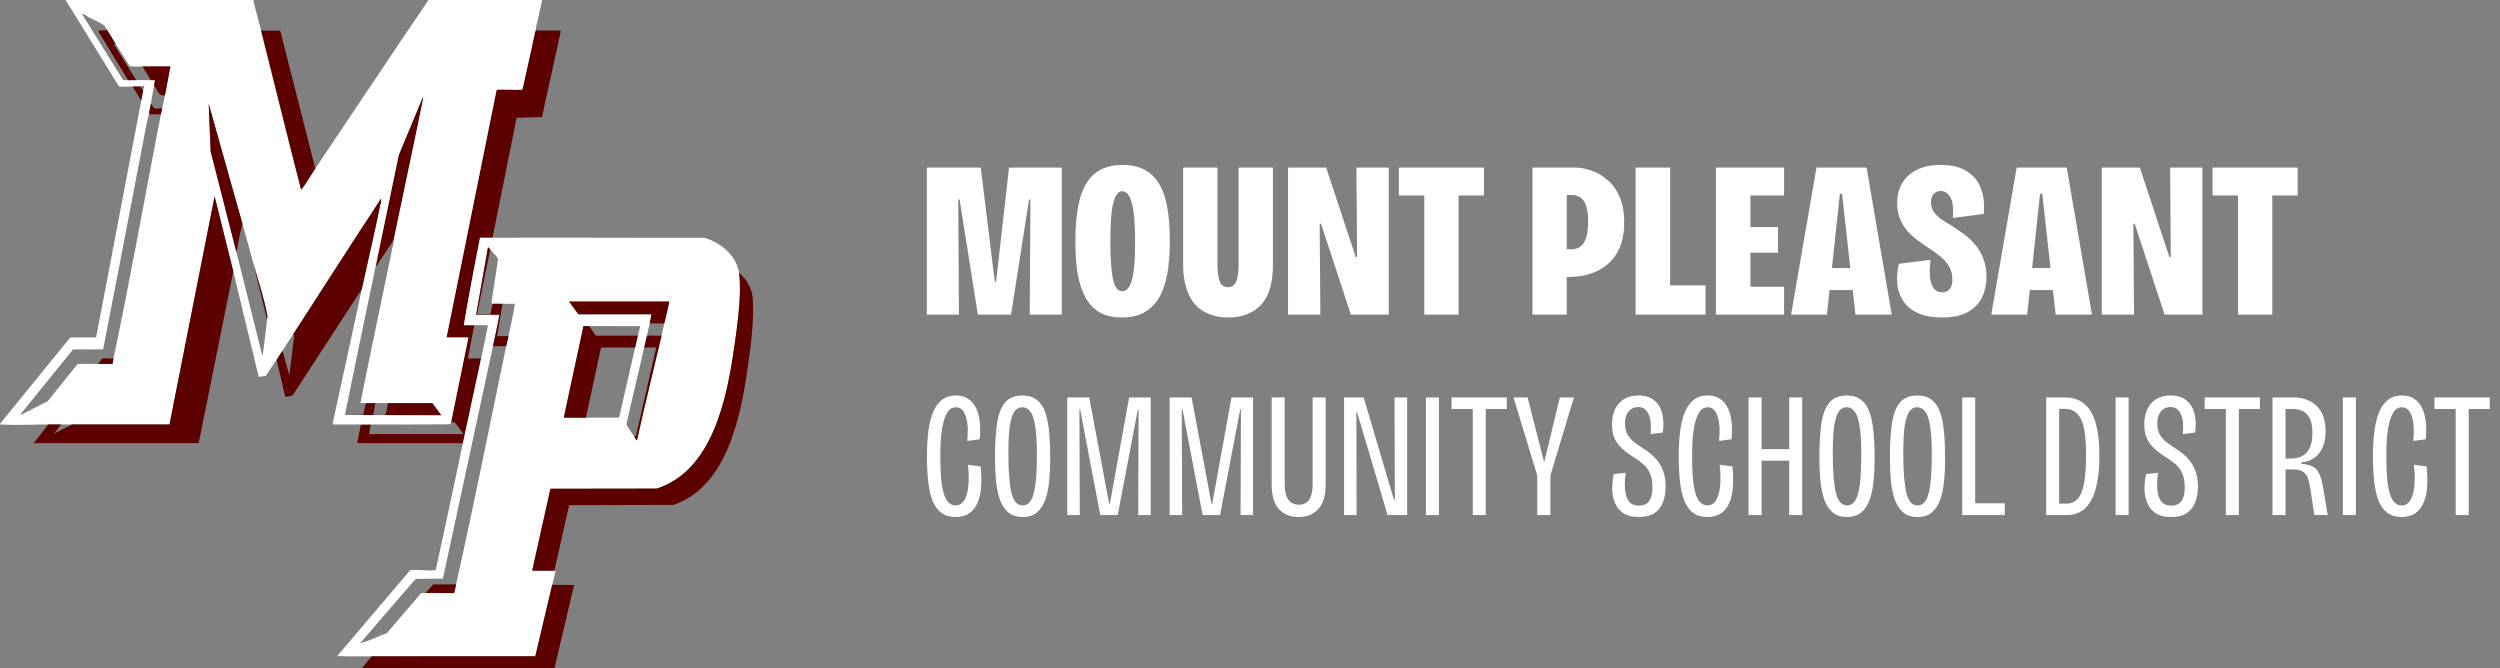 <svg width="449" height="120" viewBox="0 0 449 120" fill="none" xmlns="http://www.w3.org/2000/svg">
<rect x="0" y="0" width="449" height="120" fill="#808080" stroke="none"/>
<g clip-path="url(#clip0_315_402)">
<path d="M96.23 5.48H100.61L100.726 5.597L97.338 21.026L92.784 21.152L88.457 42.7C87.711 42.705 86.962 42.7 86.216 42.695C85.178 47.889 84.191 53.167 83.301 58.406C83.927 58.407 84.557 58.403 85.183 58.406L84.038 64.376H86.41C85.331 69.448 84.218 74.519 83.137 79.592H64.154L64.809 76.239C65.408 76.239 66.01 76.239 66.609 76.239L66.282 77.956H83.138C83.165 77.833 83.092 77.778 83.041 77.686C82.934 77.498 81.763 75.93 81.665 75.871C81.498 75.77 81.205 75.85 81.011 75.829L84.12 60.614H80.192L89.183 16.162C89.306 15.981 92.981 16.188 93.575 16.12C93.693 16.107 93.79 16.111 93.851 15.988C94.631 12.572 95.356 9.143 96.104 5.721C96.129 5.612 96.222 5.518 96.23 5.483V5.48Z" fill="#5C0000"/>
<path d="M70.701 43.107L67.428 48.016C68.829 41.299 70.209 34.575 71.605 27.857L75.938 17.424L75.997 17.769C74.281 26.225 72.446 34.66 70.701 43.109V43.107Z" fill="#5C0000"/>
<path d="M67.428 72.392L67.02 74.518H69.188C69.468 73.885 69.573 73.089 69.638 72.392C72.318 72.396 75.001 72.391 77.681 72.391L79.293 74.601L61.947 74.52L65.226 74.484L65.712 72.393C66.284 72.4 66.859 72.391 67.429 72.393L67.428 72.392Z" fill="#5C0000"/>
<path d="M23.816 15.542C23.154 15.55 22.181 15.621 21.561 15.547C21.47 15.536 21.382 15.544 21.321 15.459L11.788 0H45.499C45.898 1.842 46.426 3.655 46.89 5.481C49.299 14.963 51.604 24.473 54.049 33.947C54.113 34.005 54.107 34.07 54.171 33.986C55.024 32.858 55.827 31.455 56.627 30.266C63.409 20.182 70.129 10.05 76.96 0H97.375C97.01 1.685 96.617 3.368 96.249 5.053C96.217 5.202 96.254 5.369 96.229 5.479C96.221 5.516 96.128 5.608 96.103 5.718C95.355 9.141 94.632 12.569 93.85 15.984C93.789 16.107 93.692 16.103 93.574 16.116C92.98 16.184 89.305 15.977 89.182 16.158L80.191 60.611H84.119L81.01 75.825L80.851 76.198C76.113 76.26 71.353 76.24 66.609 76.235C66.01 76.235 65.408 76.235 64.809 76.235C63.159 76.231 61.508 76.237 59.856 76.235L59.734 76.112C61.509 68.061 63.223 59.995 64.972 51.939C66.071 46.875 67.275 41.82 68.302 36.74C68.372 36.392 68.496 36.017 68.45 35.662C63.124 43.71 57.964 51.869 52.699 59.956C52.046 60.961 51.389 61.981 50.735 62.983C50.381 63.527 50.026 64.076 49.672 64.62C49.044 65.58 48.36 66.511 47.755 67.489C47.509 67.548 46.58 67.754 46.438 67.566L41.899 48.75L38.544 35.253L30.442 76.233C24.607 76.233 18.767 76.237 12.932 76.233C12.279 76.233 11.622 76.233 10.968 76.233C10.206 76.233 9.44 76.233 8.677 76.233C5.973 76.231 2.857 76.427 0.207 76.233C0.085 76.224 -0.03 76.297 0.004 76.112L12.559 60.687L12.805 60.605L17.261 60.601L25.37 18.074C25.483 17.474 25.586 16.874 25.697 16.275C25.742 16.034 25.922 15.746 25.861 15.456C25.636 15.371 25.337 15.529 25.206 15.537C24.76 15.569 24.269 15.532 23.816 15.537V15.542ZM19.234 5.398C19.049 5.114 18.933 4.756 18.657 4.543C17.779 3.868 16.318 3.413 15.39 2.738L14.652 2.412L22.11 14.382C22.403 14.415 22.702 14.39 22.997 14.396C23.487 14.405 23.98 14.393 24.47 14.396C25.341 14.401 26.218 14.38 27.089 14.396C27.334 14.4 27.581 14.392 27.826 14.396C27.871 14.439 27.689 15.222 27.662 15.377C27.469 16.46 27.294 17.577 27.09 18.648C26.983 19.211 26.871 19.801 26.763 20.366C26.634 21.037 26.427 21.716 26.297 22.397C23.719 35.819 21.164 49.246 18.542 62.659L18.298 62.742L13.115 62.756L3.689 74.395L3.728 74.517L8.558 72.065L13.917 65.398C15.141 65.317 16.373 65.36 17.598 65.356C18.466 65.353 19.34 65.365 20.208 65.348C20.262 65.302 20.346 64.531 20.38 64.374C23.464 49.821 26.058 35.126 28.889 20.529C28.954 20.195 29.064 19.833 29.134 19.465C29.287 18.676 29.472 17.884 29.625 17.093C29.956 15.378 30.296 13.66 30.607 11.94C28.945 11.929 27.278 11.952 25.616 11.94C25.203 11.937 23.487 12.014 23.279 11.864C22.462 10.545 21.612 9.244 20.788 7.932C20.262 7.093 19.775 6.226 19.234 5.396V5.398ZM67.428 48.017C65.586 56.846 63.723 65.676 61.946 74.52L79.292 74.601L77.679 72.391C74.999 72.391 72.316 72.396 69.637 72.392C68.901 72.392 68.162 72.395 67.428 72.392C66.856 72.389 66.281 72.399 65.71 72.392C65.384 72.388 65.054 72.396 64.728 72.392C66.646 62.765 68.694 53.152 70.681 43.535C70.712 43.385 70.678 43.223 70.701 43.109C72.446 34.661 74.282 26.226 75.997 17.769L75.939 17.424L71.605 27.857C70.209 34.576 68.829 41.299 67.428 48.017ZM42.472 45.317L47.055 63.641C47.164 63.775 47.204 63.63 47.217 63.517C47.469 61.514 47.773 59.423 47.954 57.423C47.973 57.216 48.012 57.018 48.039 56.813C47.458 53.595 46.379 50.439 45.499 47.279C44.84 44.91 44.227 42.523 43.535 40.163L37.481 18.65L37.83 27.175L42.471 45.317H42.472Z" fill="white"/>
<path d="M41.898 48.753L35.681 79.591H6.06L8.678 76.238C9.441 76.238 10.207 76.238 10.97 76.238L9.702 77.875L12.934 76.238C18.769 76.241 24.608 76.237 30.443 76.238L38.545 35.258L41.9 48.754L41.898 48.753Z" fill="#5C0000"/>
<path d="M64.973 51.944L52.531 71.038C52.127 71.228 51.657 71.154 51.228 71.249L49.674 64.622C50.03 64.08 50.384 63.529 50.737 62.986L51.964 67.402L52.85 60.325L52.701 59.958C57.965 51.871 63.127 43.712 68.452 35.664C68.498 36.02 68.374 36.396 68.303 36.742C67.278 41.822 66.074 46.877 64.973 51.941V51.944Z" fill="#5C0000"/>
<path d="M46.89 5.48L50.336 5.528L56.627 30.266C55.828 31.455 55.024 32.857 54.171 33.986C54.107 34.069 54.113 34.004 54.049 33.946C51.603 24.473 49.299 14.962 46.89 5.48Z" fill="#5C0000"/>
<path d="M25.207 15.541L25.698 16.277C25.587 16.876 25.484 17.478 25.371 18.076L23.816 15.54C24.271 15.534 24.761 15.571 25.207 15.54V15.541Z" fill="#5C0000"/>
<path d="M43.535 40.164C43.082 41.849 42.795 43.598 42.472 45.317L37.831 27.176L37.482 18.65L43.537 40.164H43.535Z" fill="#5C0000"/>
<path d="M25.616 11.942C27.278 11.954 28.944 11.932 30.607 11.942C30.296 13.661 29.956 15.379 29.625 17.095C28.386 17.396 28.361 16.038 27.661 15.378C27.688 15.222 27.869 14.44 27.824 14.397C27.58 14.393 27.332 14.401 27.087 14.397L25.614 11.943L25.616 11.942Z" fill="#5C0000"/>
<path d="M20.788 7.935L20.462 7.974L24.47 14.396C23.981 14.393 23.487 14.405 22.997 14.396L17.598 5.52L19.233 5.398C19.774 6.229 20.261 7.096 20.787 7.935H20.788Z" fill="#5C0000"/>
<path d="M29.134 19.467C29.062 19.835 28.953 20.196 28.889 20.53C28.306 20.501 27.709 20.568 27.126 20.536C26.973 20.528 26.819 20.555 26.762 20.368C26.87 19.803 26.981 19.213 27.089 18.65C27.361 18.775 27.465 19.377 27.718 19.453C28.074 19.559 28.735 19.408 29.134 19.469V19.467Z" fill="#5C0000"/>
<path d="M47.954 57.423L45.499 47.279C46.377 50.439 47.456 53.595 48.039 56.812C48.012 57.018 47.973 57.216 47.954 57.423Z" fill="#5C0000"/>
<path d="M20.38 64.377C20.346 64.534 20.262 65.303 20.208 65.35C19.34 65.368 18.467 65.356 17.598 65.359C17.744 65.203 18.256 64.436 18.389 64.39C18.81 64.245 19.88 64.469 20.38 64.377Z" fill="#5C0000"/>
<path d="M88.457 42.7C101.149 42.639 113.846 42.739 126.539 42.706C129.447 43.603 132.25 45.832 132.723 48.998C133.263 52.604 132.424 58.493 131.891 62.195C130.564 71.404 128.053 84.504 117.935 87.751L98.859 87.781L95.575 102.493H99.748C99.809 102.719 99.269 104.623 99.175 105.03C98.185 109.312 97.136 113.584 96.14 117.865C86.353 117.874 76.561 117.881 66.774 117.873C64.703 117.871 62.624 117.908 60.556 117.832L73.602 102.489C73.671 102.419 73.757 102.419 73.847 102.407C75.106 102.239 76.756 102.571 78.029 102.416C78.119 102.406 78.21 102.42 78.271 102.331C79.935 94.761 81.523 87.171 83.138 79.59C84.218 74.517 85.332 69.446 86.411 64.375C86.834 62.39 87.258 60.399 87.638 58.405C86.821 58.402 86 58.408 85.183 58.405C84.556 58.402 83.926 58.406 83.3 58.405C84.19 53.166 85.177 47.888 86.215 42.694C86.961 42.7 87.709 42.703 88.456 42.7H88.457ZM88.048 44.826C87.926 44.691 87.824 44.493 87.639 44.418L85.511 56.523H89.684C89.364 58.416 88.939 60.292 88.539 62.168C85.572 76.09 82.519 89.998 79.548 103.92L74.83 103.964L74.584 104.045L64.728 115.461C64.804 115.567 65 115.453 65.099 115.422C66.556 114.971 68.056 114.206 69.505 113.69L75.612 106.545C75.766 106.451 76.215 106.509 76.43 106.503C78.127 106.45 79.836 106.538 81.535 106.508C81.612 106.486 81.865 105.159 81.912 104.948C85.102 90.741 87.931 76.423 90.912 62.168C91.037 61.57 91.197 60.969 91.321 60.369C91.721 58.44 92.2 56.51 92.467 54.561C91.731 54.561 90.992 54.561 90.256 54.561H88.456C88.391 54.473 88.259 54.684 88.294 54.112L89.445 46.584C89.458 46.483 89.406 46.417 89.358 46.336C89.146 45.965 88.375 45.19 88.046 44.826H88.048ZM119.305 58.078C119.61 56.771 119.956 55.471 120.205 54.151H102.204L103.881 56.441H117.014C116.922 56.986 116.808 57.538 116.687 58.078C116.521 58.809 116.361 59.56 116.196 60.286C116.03 61.013 115.867 61.704 115.705 62.413C114.662 66.985 113.536 71.544 112.518 76.124C112.507 76.512 113.632 77.953 113.904 78.364C114.046 78.578 114.135 78.953 114.394 79.1C115.782 72.809 117.348 66.557 118.813 60.286C118.985 59.553 119.133 58.811 119.304 58.078H119.305ZM105.803 58.569C105.467 58.574 105.127 58.567 104.79 58.563L101.301 74.805L101.303 75.01C102.611 75.011 103.923 75.007 105.231 75.01C107.218 75.015 109.209 75.012 111.196 75.002L114.068 62.413C114.229 61.705 114.397 60.994 114.559 60.286C114.69 59.716 114.878 59.15 114.967 58.569C111.916 58.608 108.855 58.514 105.803 58.569Z" fill="white"/>
<path d="M132.725 48.999C133.988 50.019 135.019 51.745 135.169 53.386C135.506 57.051 134.87 61.956 134.348 65.631C133.075 74.59 130.684 87.37 120.946 90.68L102.215 90.728L99.598 102.313C99.553 102.425 99.74 102.456 99.751 102.495H95.578L98.862 87.782L117.938 87.752C128.057 84.504 130.568 71.404 131.895 62.196C132.427 58.493 133.266 52.605 132.726 48.998L132.725 48.999Z" fill="#5C0000"/>
<path d="M99.176 105.031L103.105 105.073L99.586 120.001H64.974L66.774 117.874C76.561 117.882 86.353 117.874 96.141 117.866C97.136 113.585 98.186 109.314 99.176 105.031Z" fill="#5C0000"/>
<path d="M88.048 44.827L85.676 56.441H88.131C88.067 56.171 88.515 54.637 88.458 54.56H90.258L89.276 60.368H91.323C91.198 60.969 91.039 61.569 90.914 62.168H88.542C88.941 60.292 89.367 58.416 89.688 56.524H85.515L87.642 44.418C87.828 44.494 87.929 44.693 88.051 44.827H88.048Z" fill="#5C0000"/>
<path d="M81.911 104.949C81.864 105.16 81.611 106.487 81.534 106.509C79.835 106.539 78.126 106.452 76.429 106.503L77.796 104.965L81.912 104.949H81.911Z" fill="#5C0000"/>
<path d="M105.804 58.568L107.007 60.287H114.559C114.397 60.995 114.229 61.705 114.068 62.412L107.942 62.423L105.231 75.009C103.924 75.006 102.611 75.012 101.303 75.009L101.301 74.805L104.791 58.562C105.127 58.565 105.467 58.573 105.804 58.568Z" fill="#5C0000"/>
<path d="M116.687 58.077C116.808 57.539 116.922 56.987 117.014 56.44H103.881L102.204 54.15H120.205C119.956 55.469 119.61 56.77 119.305 58.077H116.687Z" fill="#5C0000"/>
<path d="M118.814 60.285C117.349 66.556 115.783 72.809 114.395 79.099C114.135 78.95 114.046 78.577 113.905 78.363L114.233 78.24L117.831 62.529C117.851 62.364 117.831 62.426 117.713 62.411C117.103 62.33 116.336 62.471 115.706 62.411C115.868 61.703 116.036 60.991 116.197 60.285H118.815H118.814Z" fill="#5C0000"/>
</g>
<path d="M166.462 56.5V30.1H176.142L178.662 50.58H178.902L181.222 30.1H190.702V56.5H184.942L185.062 35.82H184.822L181.582 56.5H175.622L172.342 35.82H172.102L172.222 56.5H166.462ZM201.463 57.02C199.97 57.02 198.69 56.74 197.623 56.18C196.583 55.593 195.73 54.74 195.063 53.62C194.397 52.473 193.903 51.06 193.583 49.38C193.29 47.673 193.143 45.673 193.143 43.38C193.143 40.207 193.423 37.607 193.983 35.58C194.57 33.553 195.477 32.06 196.703 31.1C197.957 30.113 199.583 29.62 201.583 29.62C203.077 29.62 204.357 29.887 205.423 30.42C206.517 30.953 207.41 31.78 208.103 32.9C208.797 33.993 209.303 35.407 209.623 37.14C209.943 38.847 210.103 40.873 210.103 43.22C210.103 45.54 209.943 47.567 209.623 49.3C209.303 51.033 208.783 52.473 208.063 53.62C207.37 54.74 206.477 55.593 205.383 56.18C204.317 56.74 203.01 57.02 201.463 57.02ZM201.583 52.3C202.09 52.3 202.517 51.993 202.863 51.38C203.21 50.767 203.463 49.82 203.623 48.54C203.783 47.26 203.863 45.593 203.863 43.54C203.863 41.407 203.783 39.673 203.623 38.34C203.463 36.98 203.21 35.98 202.863 35.34C202.517 34.673 202.077 34.34 201.543 34.34C201.063 34.34 200.663 34.66 200.343 35.3C200.023 35.94 199.783 36.94 199.623 38.3C199.49 39.633 199.423 41.353 199.423 43.46C199.423 45.007 199.463 46.34 199.543 47.46C199.623 48.58 199.743 49.5 199.903 50.22C200.063 50.913 200.277 51.433 200.543 51.78C200.837 52.127 201.183 52.3 201.583 52.3ZM220.574 57.02C219.374 57.02 218.321 56.847 217.414 56.5C216.534 56.18 215.774 55.74 215.134 55.18C214.494 54.593 213.988 53.913 213.614 53.14C213.241 52.34 212.961 51.487 212.774 50.58C212.588 49.647 212.494 48.673 212.494 47.66V30.1H218.654V47.3C218.654 48.34 218.721 49.18 218.854 49.82C218.988 50.46 219.188 50.913 219.454 51.18C219.748 51.447 220.108 51.58 220.534 51.58C220.988 51.58 221.348 51.447 221.614 51.18C221.908 50.913 222.121 50.46 222.254 49.82C222.388 49.18 222.454 48.34 222.454 47.3V30.1H228.614V47.66C228.614 50.887 227.894 53.26 226.454 54.78C225.014 56.273 223.054 57.02 220.574 57.02ZM231.334 56.5V30.1H238.174L243.494 46.18H243.734L243.614 30.1H249.414V56.5H242.614L237.254 40.18H237.014L237.134 56.5H231.334ZM255.802 56.5V30.1H261.962V56.5H255.802ZM251.242 35.1V30.1H266.522V35.1H251.242ZM279.709 49.74V44.78H282.149C283.216 44.78 283.989 44.38 284.469 43.58C284.976 42.78 285.229 41.487 285.229 39.7C285.229 38.127 284.989 36.953 284.509 36.18C284.029 35.407 283.269 35.02 282.229 35.02H279.709V30.1H282.989C283.922 30.1 284.882 30.287 285.869 30.66C286.882 31.007 287.829 31.567 288.709 32.34C289.616 33.087 290.336 34.087 290.869 35.34C291.429 36.593 291.709 38.127 291.709 39.94C291.709 42.127 291.282 43.953 290.429 45.42C289.576 46.86 288.389 47.94 286.869 48.66C285.376 49.38 283.642 49.74 281.669 49.74H279.709ZM275.229 56.5V30.1H281.389V56.5H275.229ZM293.754 56.5V30.1H299.954V56.5H293.754ZM294.834 56.5V51.26H306.314V56.5H294.834ZM308.177 56.5V30.1H314.377V56.5H308.177ZM312.497 56.5V51.5H320.417V56.5H312.497ZM312.497 45.38V40.78H319.337V45.38H312.497ZM312.497 35.1V30.1H320.417V35.1H312.497ZM321.678 56.5L326.238 30.1H335.238L339.758 56.5H333.238L330.838 34.82H330.438L328.118 56.5H321.678ZM325.878 52.1V48.14H335.478V52.1H325.878ZM348.765 57.02C347.138 57.02 345.752 56.78 344.605 56.3C343.485 55.82 342.605 55.14 341.965 54.26C341.325 53.38 340.925 52.353 340.765 51.18C340.632 50.007 340.725 48.74 341.045 47.38L346.725 46.66C346.592 47.62 346.552 48.553 346.605 49.46C346.658 50.367 346.858 51.1 347.205 51.66C347.578 52.22 348.125 52.5 348.845 52.5C349.192 52.5 349.498 52.42 349.765 52.26C350.032 52.1 350.245 51.86 350.405 51.54C350.565 51.193 350.645 50.74 350.645 50.18C350.645 49.247 350.432 48.447 350.005 47.78C349.605 47.113 349.072 46.513 348.405 45.98C347.738 45.447 347.018 44.94 346.245 44.46C345.605 44.033 344.952 43.567 344.285 43.06C343.618 42.553 343.018 41.993 342.485 41.38C341.952 40.74 341.525 40.02 341.205 39.22C340.885 38.42 340.725 37.5 340.725 36.46C340.725 35.127 341.018 33.953 341.605 32.94C342.218 31.9 343.098 31.087 344.245 30.5C345.418 29.913 346.858 29.62 348.565 29.62C350.485 29.62 352.032 29.993 353.205 30.74C354.405 31.46 355.258 32.487 355.765 33.82C356.272 35.127 356.445 36.66 356.285 38.42L350.725 39.14C350.805 38.5 350.818 37.9 350.765 37.34C350.738 36.753 350.632 36.233 350.445 35.78C350.258 35.327 350.005 34.967 349.685 34.7C349.365 34.433 348.978 34.3 348.525 34.3C348.178 34.3 347.872 34.393 347.605 34.58C347.338 34.74 347.138 34.967 347.005 35.26C346.872 35.527 346.805 35.873 346.805 36.3C346.805 36.94 346.965 37.513 347.285 38.02C347.632 38.5 348.072 38.94 348.605 39.34C349.165 39.713 349.738 40.073 350.325 40.42C351.125 40.927 351.912 41.46 352.685 42.02C353.458 42.58 354.152 43.233 354.765 43.98C355.378 44.7 355.858 45.527 356.205 46.46C356.578 47.393 356.765 48.473 356.765 49.7C356.765 51.06 356.498 52.3 355.965 53.42C355.432 54.513 354.578 55.393 353.405 56.06C352.258 56.7 350.712 57.02 348.765 57.02ZM357.634 56.5L362.194 30.1H371.194L375.714 56.5H369.194L366.794 34.82H366.394L364.074 56.5H357.634ZM361.834 52.1V48.14H371.434V52.1H361.834ZM377.473 56.5V30.1H384.313L389.633 46.18H389.873L389.753 30.1H395.553V56.5H388.753L383.393 40.18H383.153L383.273 56.5H377.473ZM401.941 56.5V30.1H408.101V56.5H401.941ZM397.381 35.1V30.1H412.661V35.1H397.381Z" fill="white"/>
<path d="M171.63 92.852C170.584 92.852 169.72 92.596 169.038 92.084C168.376 91.572 167.854 90.847 167.47 89.908C167.107 88.948 166.851 87.796 166.702 86.452C166.552 85.108 166.478 83.593 166.478 81.908C166.478 80.436 166.552 79.049 166.702 77.748C166.851 76.447 167.107 75.295 167.47 74.292C167.854 73.268 168.387 72.468 169.07 71.892C169.752 71.316 170.627 71.028 171.694 71.028C172.547 71.028 173.262 71.22 173.838 71.604C174.435 71.967 174.904 72.489 175.246 73.172C175.608 73.855 175.843 74.687 175.95 75.668C176.078 76.628 176.078 77.705 175.95 78.9L173.71 79.188C173.838 78.057 173.848 77.033 173.742 76.116C173.635 75.199 173.411 74.473 173.07 73.94C172.728 73.407 172.27 73.14 171.694 73.14C171.139 73.14 170.68 73.364 170.318 73.812C169.976 74.26 169.699 74.879 169.486 75.668C169.272 76.436 169.112 77.343 169.006 78.388C168.92 79.433 168.878 80.564 168.878 81.78C168.878 84.02 168.974 85.801 169.166 87.124C169.379 88.447 169.688 89.385 170.094 89.94C170.52 90.495 171.032 90.772 171.63 90.772C172.291 90.772 172.803 90.473 173.166 89.876C173.55 89.279 173.795 88.436 173.902 87.348C174.03 86.26 174.008 84.969 173.838 83.476L176.11 83.764C176.259 85.087 176.291 86.303 176.206 87.412C176.142 88.521 175.928 89.481 175.566 90.292C175.224 91.103 174.734 91.732 174.094 92.18C173.454 92.628 172.632 92.852 171.63 92.852ZM183.664 92.852C182.576 92.852 181.701 92.564 181.04 91.988C180.379 91.391 179.877 90.601 179.536 89.62C179.216 88.617 178.992 87.476 178.864 86.196C178.757 84.916 178.704 83.583 178.704 82.196C178.704 79.807 178.821 77.791 179.056 76.148C179.291 74.484 179.76 73.215 180.464 72.34C181.189 71.465 182.245 71.028 183.632 71.028C184.699 71.028 185.563 71.295 186.224 71.828C186.885 72.34 187.387 73.087 187.728 74.068C188.069 75.049 188.304 76.244 188.432 77.652C188.56 79.039 188.624 80.628 188.624 82.42C188.624 83.785 188.56 85.097 188.432 86.356C188.325 87.593 188.101 88.703 187.76 89.684C187.419 90.665 186.917 91.444 186.256 92.02C185.595 92.575 184.731 92.852 183.664 92.852ZM183.664 90.772C184.283 90.772 184.773 90.484 185.136 89.908C185.52 89.311 185.797 88.34 185.968 86.996C186.139 85.652 186.224 83.839 186.224 81.556C186.224 79.508 186.128 77.865 185.936 76.628C185.765 75.391 185.477 74.505 185.072 73.972C184.688 73.417 184.187 73.14 183.568 73.14C183.013 73.14 182.555 73.396 182.192 73.908C181.829 74.42 181.552 75.284 181.36 76.5C181.189 77.695 181.104 79.337 181.104 81.428C181.104 83.177 181.157 84.649 181.264 85.844C181.371 87.017 181.52 87.977 181.712 88.724C181.925 89.449 182.192 89.972 182.512 90.292C182.853 90.612 183.237 90.772 183.664 90.772ZM191.688 92.5V71.38H195.624L199.208 90.484H199.336L202.792 71.38H206.664V92.5H204.424L204.488 73.524H204.36L200.744 92.5H197.608L193.992 73.524H193.864L193.928 92.5H191.688ZM210.07 92.5V71.38H214.006L217.59 90.484H217.718L221.174 71.38H225.046V92.5H222.806L222.87 73.524H222.742L219.126 92.5H215.99L212.374 73.524H212.246L212.31 92.5H210.07ZM233.253 92.852C232.613 92.852 232.026 92.767 231.493 92.596C230.981 92.425 230.533 92.18 230.149 91.86C229.765 91.54 229.434 91.145 229.157 90.676C228.901 90.207 228.709 89.673 228.581 89.076C228.453 88.479 228.389 87.828 228.389 87.124V71.38H230.725V86.996C230.725 87.785 230.821 88.457 231.013 89.012C231.205 89.545 231.493 89.951 231.877 90.228C232.261 90.505 232.73 90.644 233.285 90.644C233.818 90.644 234.266 90.516 234.629 90.26C235.013 89.983 235.29 89.577 235.461 89.044C235.653 88.489 235.749 87.807 235.749 86.996V71.38H238.085V87.124C238.085 88.98 237.658 90.399 236.805 91.38C235.973 92.361 234.789 92.852 233.253 92.852ZM241.398 92.5V71.38H244.918L250.358 89.78H250.518L250.454 71.38H252.726V92.5H249.206L243.734 74.036H243.606L243.638 92.5H241.398ZM256.093 92.5V71.38H258.429V92.5H256.093ZM264.507 92.5V71.38H266.843V92.5H264.507ZM260.699 73.46V71.38H270.619V73.46H260.699ZM276.084 92.5V85.396L271.828 71.38H274.356L277.268 82.804H277.396L280.148 71.38H282.676L278.452 85.396V92.5H276.084ZM294.283 92.852C293.153 92.852 292.246 92.628 291.563 92.18C290.881 91.711 290.379 91.103 290.059 90.356C289.739 89.609 289.569 88.788 289.547 87.892C289.547 86.975 289.643 86.057 289.835 85.14L291.979 84.916C291.83 85.983 291.787 86.964 291.851 87.86C291.915 88.756 292.139 89.471 292.523 90.004C292.929 90.537 293.558 90.804 294.411 90.804C294.902 90.804 295.318 90.697 295.659 90.484C296.022 90.249 296.299 89.897 296.491 89.428C296.683 88.937 296.779 88.308 296.779 87.54C296.779 86.495 296.63 85.652 296.331 85.012C296.054 84.372 295.67 83.839 295.179 83.412C294.689 82.985 294.123 82.569 293.483 82.164C292.95 81.823 292.438 81.471 291.947 81.108C291.478 80.724 291.051 80.308 290.667 79.86C290.305 79.412 290.017 78.889 289.803 78.292C289.611 77.695 289.515 77.001 289.515 76.212C289.515 75.209 289.686 74.324 290.027 73.556C290.39 72.767 290.923 72.148 291.627 71.7C292.331 71.252 293.206 71.028 294.251 71.028C295.403 71.028 296.331 71.305 297.035 71.86C297.761 72.415 298.251 73.193 298.507 74.196C298.785 75.177 298.827 76.34 298.635 77.684L296.427 77.972C296.491 77.417 296.513 76.852 296.491 76.276C296.47 75.7 296.374 75.177 296.203 74.708C296.054 74.239 295.819 73.855 295.499 73.556C295.179 73.257 294.753 73.108 294.219 73.108C293.729 73.108 293.302 73.236 292.939 73.492C292.598 73.727 292.331 74.057 292.139 74.484C291.947 74.911 291.851 75.423 291.851 76.02C291.851 76.852 292.011 77.545 292.331 78.1C292.673 78.633 293.078 79.081 293.547 79.444C294.017 79.807 294.475 80.127 294.923 80.404C295.521 80.767 296.075 81.172 296.587 81.62C297.099 82.047 297.547 82.537 297.931 83.092C298.315 83.625 298.614 84.255 298.827 84.98C299.041 85.684 299.147 86.495 299.147 87.412C299.147 88.436 298.987 89.364 298.667 90.196C298.369 91.007 297.867 91.657 297.163 92.148C296.459 92.617 295.499 92.852 294.283 92.852ZM306.65 92.852C305.604 92.852 304.74 92.596 304.058 92.084C303.396 91.572 302.874 90.847 302.49 89.908C302.127 88.948 301.871 87.796 301.722 86.452C301.572 85.108 301.498 83.593 301.498 81.908C301.498 80.436 301.572 79.049 301.722 77.748C301.871 76.447 302.127 75.295 302.49 74.292C302.874 73.268 303.407 72.468 304.09 71.892C304.772 71.316 305.647 71.028 306.714 71.028C307.567 71.028 308.282 71.22 308.858 71.604C309.455 71.967 309.924 72.489 310.266 73.172C310.628 73.855 310.863 74.687 310.97 75.668C311.098 76.628 311.098 77.705 310.97 78.9L308.73 79.188C308.858 78.057 308.868 77.033 308.762 76.116C308.655 75.199 308.431 74.473 308.09 73.94C307.748 73.407 307.29 73.14 306.714 73.14C306.159 73.14 305.7 73.364 305.338 73.812C304.996 74.26 304.719 74.879 304.506 75.668C304.292 76.436 304.132 77.343 304.026 78.388C303.94 79.433 303.898 80.564 303.898 81.78C303.898 84.02 303.994 85.801 304.186 87.124C304.399 88.447 304.708 89.385 305.114 89.94C305.54 90.495 306.052 90.772 306.65 90.772C307.311 90.772 307.823 90.473 308.186 89.876C308.57 89.279 308.815 88.436 308.922 87.348C309.05 86.26 309.028 84.969 308.858 83.476L311.13 83.764C311.279 85.087 311.311 86.303 311.226 87.412C311.162 88.521 310.948 89.481 310.586 90.292C310.244 91.103 309.754 91.732 309.114 92.18C308.474 92.628 307.652 92.852 306.65 92.852ZM321.34 92.5V71.38H323.676V92.5H321.34ZM314.044 92.5V71.38H316.38V92.5H314.044ZM315.42 82.74V80.66H322.268V82.74H315.42ZM331.723 92.852C330.635 92.852 329.76 92.564 329.099 91.988C328.437 91.391 327.936 90.601 327.595 89.62C327.275 88.617 327.051 87.476 326.923 86.196C326.816 84.916 326.763 83.583 326.763 82.196C326.763 79.807 326.88 77.791 327.115 76.148C327.349 74.484 327.819 73.215 328.523 72.34C329.248 71.465 330.304 71.028 331.691 71.028C332.757 71.028 333.621 71.295 334.283 71.828C334.944 72.34 335.445 73.087 335.787 74.068C336.128 75.049 336.363 76.244 336.491 77.652C336.619 79.039 336.683 80.628 336.683 82.42C336.683 83.785 336.619 85.097 336.491 86.356C336.384 87.593 336.16 88.703 335.819 89.684C335.477 90.665 334.976 91.444 334.315 92.02C333.653 92.575 332.789 92.852 331.723 92.852ZM331.723 90.772C332.341 90.772 332.832 90.484 333.195 89.908C333.579 89.311 333.856 88.34 334.027 86.996C334.197 85.652 334.283 83.839 334.283 81.556C334.283 79.508 334.187 77.865 333.995 76.628C333.824 75.391 333.536 74.505 333.131 73.972C332.747 73.417 332.245 73.14 331.627 73.14C331.072 73.14 330.613 73.396 330.251 73.908C329.888 74.42 329.611 75.284 329.419 76.5C329.248 77.695 329.163 79.337 329.163 81.428C329.163 83.177 329.216 84.649 329.323 85.844C329.429 87.017 329.579 87.977 329.771 88.724C329.984 89.449 330.251 89.972 330.571 90.292C330.912 90.612 331.296 90.772 331.723 90.772ZM344.386 92.852C343.298 92.852 342.424 92.564 341.762 91.988C341.101 91.391 340.6 90.601 340.258 89.62C339.938 88.617 339.714 87.476 339.586 86.196C339.48 84.916 339.426 83.583 339.426 82.196C339.426 79.807 339.544 77.791 339.778 76.148C340.013 74.484 340.482 73.215 341.186 72.34C341.912 71.465 342.968 71.028 344.354 71.028C345.421 71.028 346.285 71.295 346.946 71.828C347.608 72.34 348.109 73.087 348.45 74.068C348.792 75.049 349.026 76.244 349.154 77.652C349.282 79.039 349.346 80.628 349.346 82.42C349.346 83.785 349.282 85.097 349.154 86.356C349.048 87.593 348.824 88.703 348.482 89.684C348.141 90.665 347.64 91.444 346.978 92.02C346.317 92.575 345.453 92.852 344.386 92.852ZM344.386 90.772C345.005 90.772 345.496 90.484 345.858 89.908C346.242 89.311 346.52 88.34 346.69 86.996C346.861 85.652 346.946 83.839 346.946 81.556C346.946 79.508 346.85 77.865 346.658 76.628C346.488 75.391 346.2 74.505 345.794 73.972C345.41 73.417 344.909 73.14 344.29 73.14C343.736 73.14 343.277 73.396 342.914 73.908C342.552 74.42 342.274 75.284 342.082 76.5C341.912 77.695 341.826 79.337 341.826 81.428C341.826 83.177 341.88 84.649 341.986 85.844C342.093 87.017 342.242 87.977 342.434 88.724C342.648 89.449 342.914 89.972 343.234 90.292C343.576 90.612 343.96 90.772 344.386 90.772ZM352.41 92.5V71.38H354.746V92.5H352.41ZM353.402 92.5V90.388H360.058V92.5H353.402ZM368.864 92.5V90.452H371.104C371.936 90.452 372.608 90.175 373.12 89.62C373.653 89.065 374.037 88.159 374.272 86.9C374.528 85.62 374.656 83.924 374.656 81.812C374.656 80.255 374.581 78.943 374.432 77.876C374.304 76.809 374.08 75.956 373.76 75.316C373.44 74.655 373.034 74.175 372.544 73.876C372.074 73.577 371.498 73.428 370.816 73.428H368.864V71.38H370.784C372.32 71.38 373.546 71.796 374.464 72.628C375.381 73.46 376.042 74.655 376.448 76.212C376.853 77.769 377.056 79.647 377.056 81.844C377.056 83.487 376.949 84.916 376.736 86.132C376.544 87.348 376.266 88.372 375.904 89.204C375.541 90.015 375.114 90.665 374.624 91.156C374.154 91.625 373.621 91.967 373.024 92.18C372.448 92.393 371.85 92.5 371.232 92.5H368.864ZM367.488 92.5V71.38H369.824V92.5H367.488ZM379.964 92.5V71.38H382.3V92.5H379.964ZM389.882 92.852C388.752 92.852 387.845 92.628 387.162 92.18C386.48 91.711 385.978 91.103 385.658 90.356C385.338 89.609 385.168 88.788 385.146 87.892C385.146 86.975 385.242 86.057 385.434 85.14L387.578 84.916C387.429 85.983 387.386 86.964 387.45 87.86C387.514 88.756 387.738 89.471 388.122 90.004C388.528 90.537 389.157 90.804 390.01 90.804C390.501 90.804 390.917 90.697 391.258 90.484C391.621 90.249 391.898 89.897 392.09 89.428C392.282 88.937 392.378 88.308 392.378 87.54C392.378 86.495 392.229 85.652 391.93 85.012C391.653 84.372 391.269 83.839 390.778 83.412C390.288 82.985 389.722 82.569 389.082 82.164C388.549 81.823 388.037 81.471 387.546 81.108C387.077 80.724 386.65 80.308 386.266 79.86C385.904 79.412 385.616 78.889 385.402 78.292C385.21 77.695 385.114 77.001 385.114 76.212C385.114 75.209 385.285 74.324 385.626 73.556C385.989 72.767 386.522 72.148 387.226 71.7C387.93 71.252 388.805 71.028 389.85 71.028C391.002 71.028 391.93 71.305 392.634 71.86C393.36 72.415 393.85 73.193 394.106 74.196C394.384 75.177 394.426 76.34 394.234 77.684L392.026 77.972C392.09 77.417 392.112 76.852 392.09 76.276C392.069 75.7 391.973 75.177 391.802 74.708C391.653 74.239 391.418 73.855 391.098 73.556C390.778 73.257 390.352 73.108 389.818 73.108C389.328 73.108 388.901 73.236 388.538 73.492C388.197 73.727 387.93 74.057 387.738 74.484C387.546 74.911 387.45 75.423 387.45 76.02C387.45 76.852 387.61 77.545 387.93 78.1C388.272 78.633 388.677 79.081 389.146 79.444C389.616 79.807 390.074 80.127 390.522 80.404C391.12 80.767 391.674 81.172 392.186 81.62C392.698 82.047 393.146 82.537 393.53 83.092C393.914 83.625 394.213 84.255 394.426 84.98C394.64 85.684 394.746 86.495 394.746 87.412C394.746 88.436 394.586 89.364 394.266 90.196C393.968 91.007 393.466 91.657 392.762 92.148C392.058 92.617 391.098 92.852 389.882 92.852ZM399.761 92.5V71.38H402.097V92.5H399.761ZM395.953 73.46V71.38H405.873V73.46H395.953ZM408.143 92.5V71.38H411.919C412.623 71.38 413.263 71.465 413.839 71.636C414.436 71.807 414.969 72.063 415.439 72.404C415.908 72.724 416.313 73.129 416.655 73.62C416.996 74.111 417.252 74.676 417.423 75.316C417.593 75.956 417.679 76.671 417.679 77.46C417.679 78.143 417.604 78.793 417.455 79.412C417.305 80.031 417.06 80.596 416.719 81.108C416.399 81.62 415.961 82.047 415.407 82.388C414.852 82.729 414.159 82.953 413.327 83.06V83.316C414.116 83.359 414.767 83.508 415.279 83.764C415.791 83.999 416.185 84.393 416.463 84.948C416.761 85.503 416.996 86.271 417.167 87.252L418.063 92.5H415.663L414.895 87.572C414.809 86.975 414.681 86.431 414.511 85.94C414.34 85.449 414.052 85.055 413.647 84.756C413.263 84.457 412.665 84.308 411.855 84.308H410.479V92.5H408.143ZM410.479 82.356H411.247C412.633 82.356 413.657 81.983 414.319 81.236C414.98 80.489 415.311 79.327 415.311 77.748C415.311 76.319 415.023 75.252 414.447 74.548C413.871 73.823 412.975 73.46 411.759 73.46H410.479V82.356ZM420.775 92.5V71.38H423.111V92.5H420.775ZM431.333 92.852C430.288 92.852 429.424 92.596 428.741 92.084C428.08 91.572 427.557 90.847 427.173 89.908C426.811 88.948 426.555 87.796 426.405 86.452C426.256 85.108 426.181 83.593 426.181 81.908C426.181 80.436 426.256 79.049 426.405 77.748C426.555 76.447 426.811 75.295 427.173 74.292C427.557 73.268 428.091 72.468 428.773 71.892C429.456 71.316 430.331 71.028 431.397 71.028C432.251 71.028 432.965 71.22 433.541 71.604C434.139 71.967 434.608 72.489 434.949 73.172C435.312 73.855 435.547 74.687 435.653 75.668C435.781 76.628 435.781 77.705 435.653 78.9L433.413 79.188C433.541 78.057 433.552 77.033 433.445 76.116C433.339 75.199 433.115 74.473 432.773 73.94C432.432 73.407 431.973 73.14 431.397 73.14C430.843 73.14 430.384 73.364 430.021 73.812C429.68 74.26 429.403 74.879 429.189 75.668C428.976 76.436 428.816 77.343 428.709 78.388C428.624 79.433 428.581 80.564 428.581 81.78C428.581 84.02 428.677 85.801 428.869 87.124C429.083 88.447 429.392 89.385 429.797 89.94C430.224 90.495 430.736 90.772 431.333 90.772C431.995 90.772 432.507 90.473 432.869 89.876C433.253 89.279 433.499 88.436 433.605 87.348C433.733 86.26 433.712 84.969 433.541 83.476L435.813 83.764C435.963 85.087 435.995 86.303 435.909 87.412C435.845 88.521 435.632 89.481 435.269 90.292C434.928 91.103 434.437 91.732 433.797 92.18C433.157 92.628 432.336 92.852 431.333 92.852ZM441.041 92.5V71.38H443.377V92.5H441.041ZM437.233 73.46V71.38H447.153V73.46H437.233Z" fill="white"/>
<defs>
<clipPath id="clip0_315_402">
<rect width="135.262" height="120" fill="white"/>
</clipPath>
</defs>
</svg>
